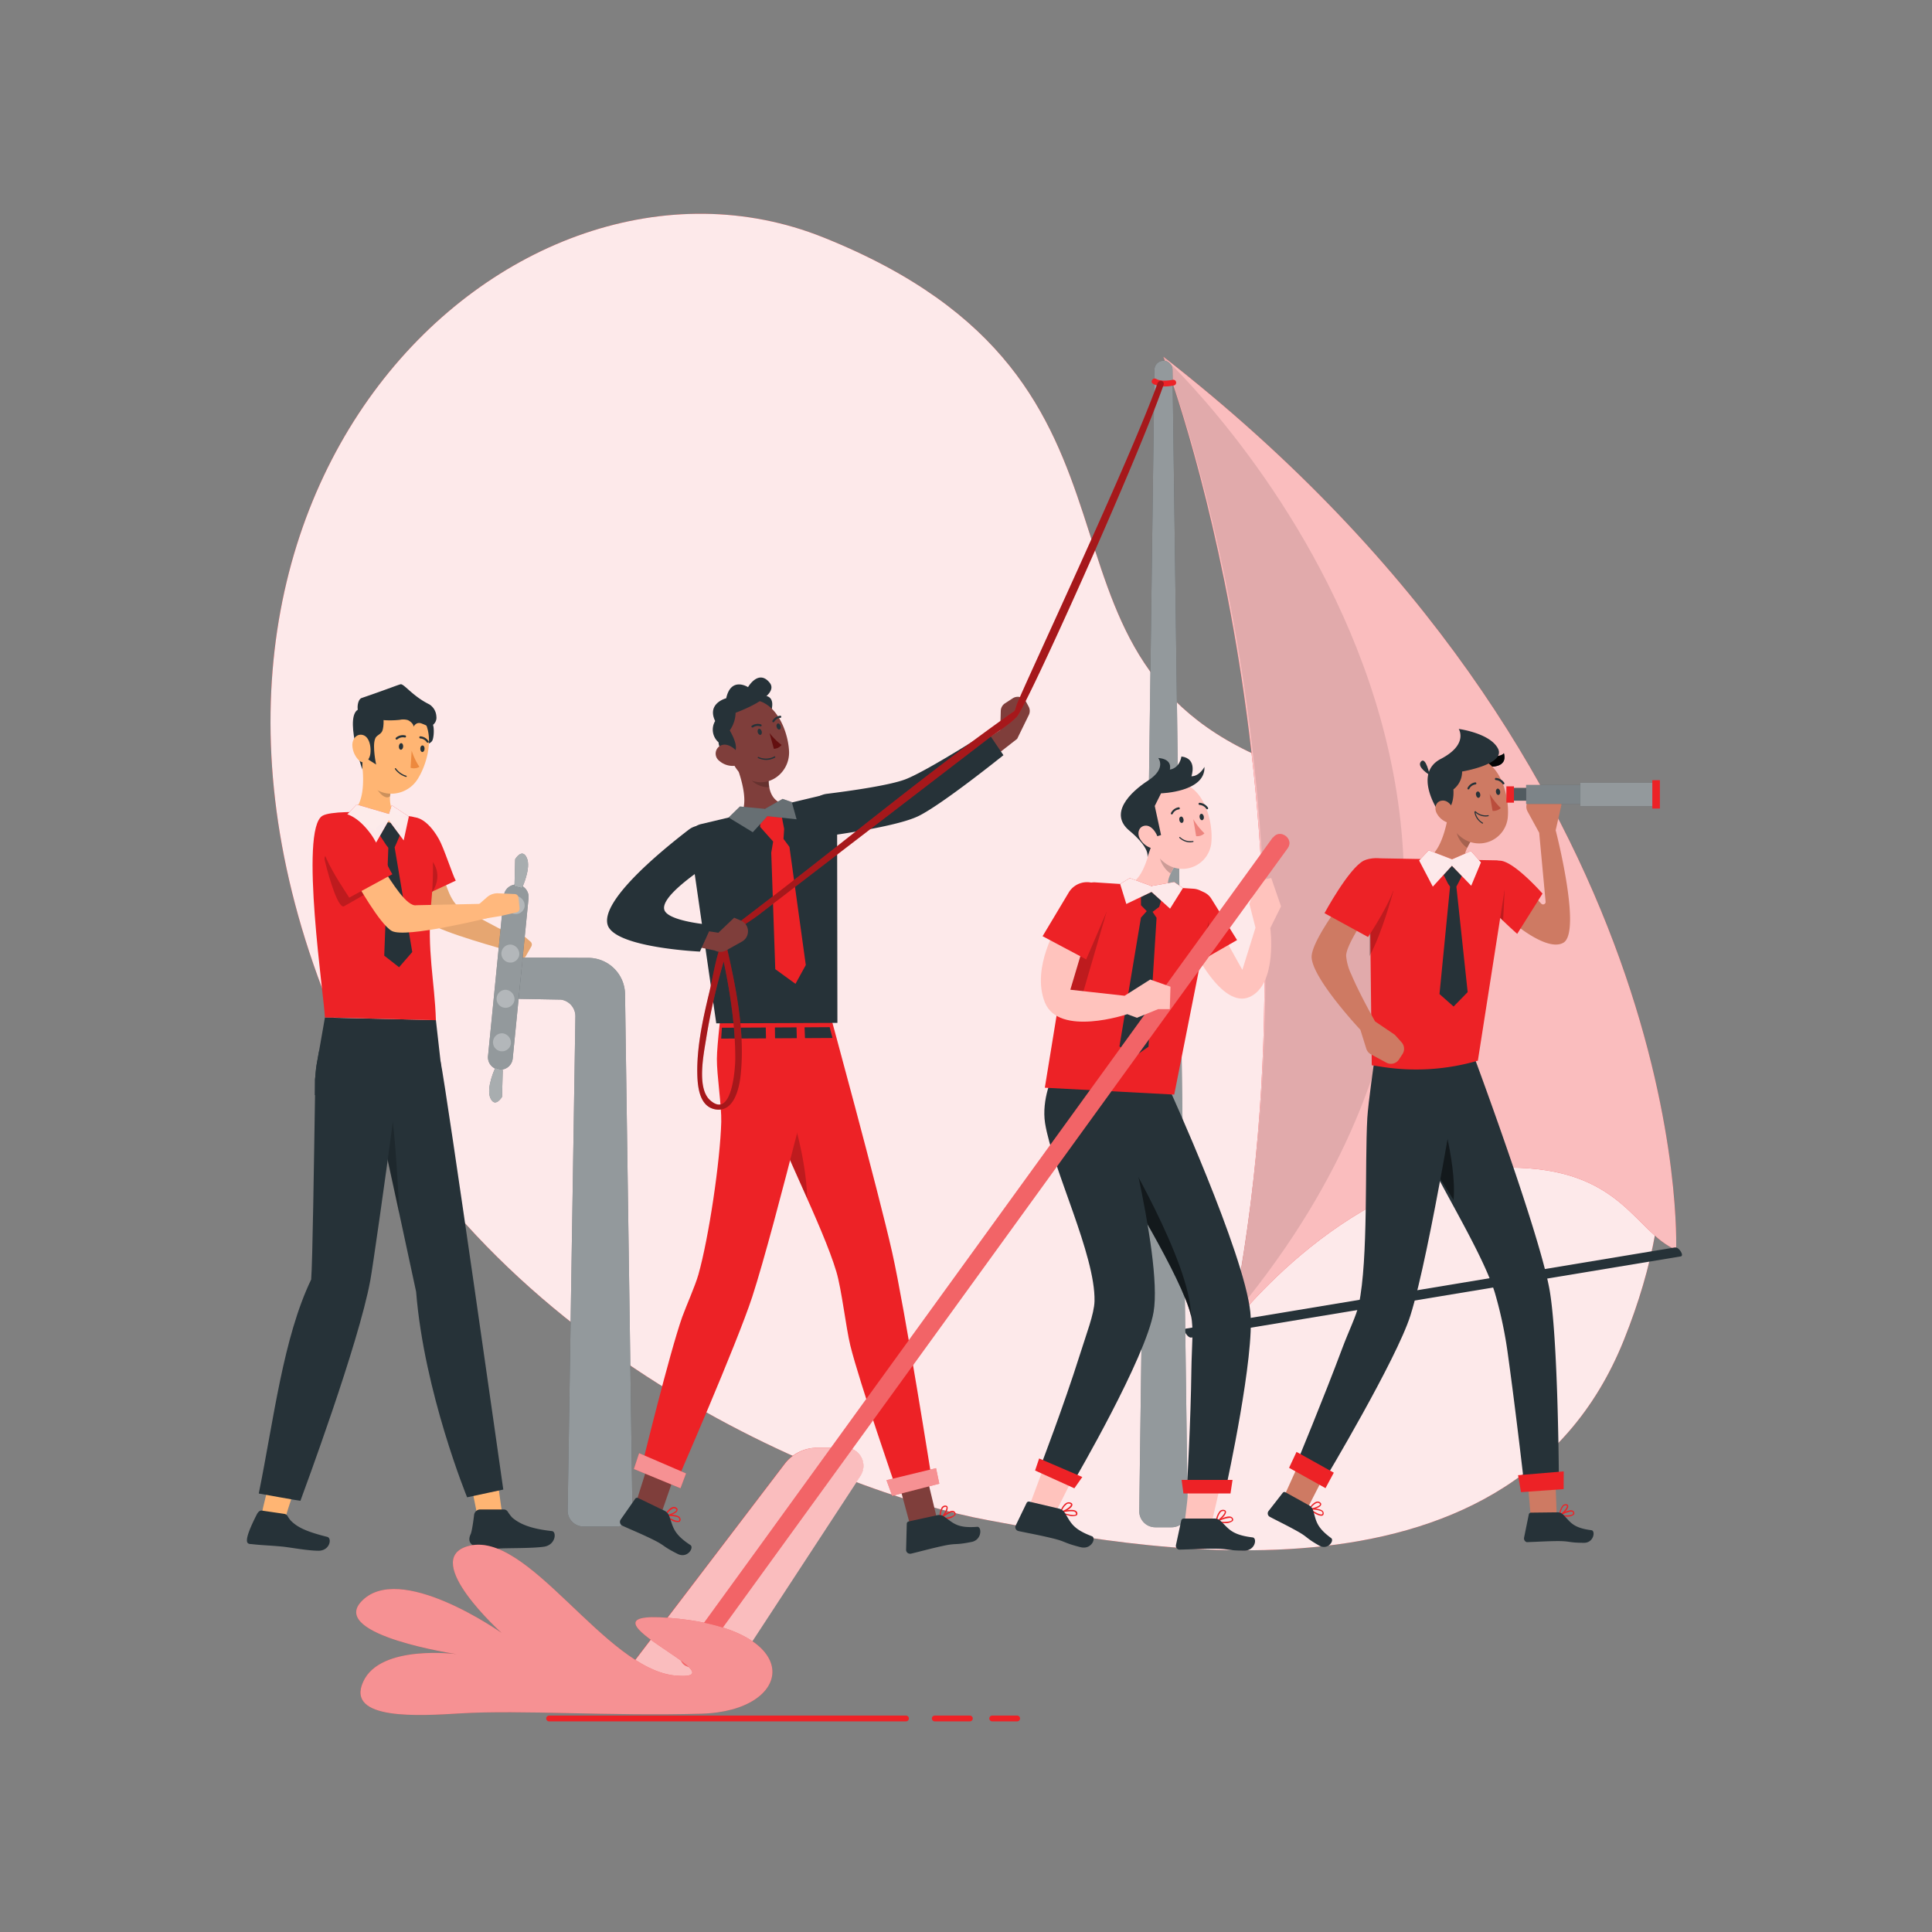 <svg xmlns="http://www.w3.org/2000/svg" viewBox="0 0 500 500"><rect x="0" y="0" width="500" height="500" fill="#808080" stroke="none"/><g id="freepik--background-simple--inject-45"><path d="M255.7,393.42c34.34,6.26,134.68,28,164.57-46.66,31.16-77.8-16.17-119.57-91.1-149.58-70-28-21.47-97.85-116.12-135.75-80.14-32.1-184.73,66.25-125.79,204C123.05,349,216.88,386.35,255.7,393.42Z" style="fill:#ED2226"></path><path d="M255.7,393.42c34.34,6.26,134.68,28,164.57-46.66,31.16-77.8-16.17-119.57-91.1-149.58-70-28-21.47-97.85-116.12-135.75-80.14-32.1-184.73,66.25-125.79,204C123.05,349,216.88,386.35,255.7,393.42Z" style="fill:#fff;opacity:0.9"></path></g><g id="freepik--character-1--inject-45"><path d="M113.8,223.43c1.21,4.22,2.24,9,4.85,11.27l13.9,7.37-1.14,3.9s-17.49-4.77-20-7c-2.26-2-4.43-12.48-4.65-13.3Z" style="fill:#ffb87d"></path><path d="M129.2,241.35l3-.54a3,3,0,0,1,2.53.67l2.63,2.28a1,1,0,0,1,.12,1.23l-1.37,2.42a.93.93,0,0,1-1.13.48l-3.32-1.39-3.55-1.79S128,241.56,129.2,241.35Z" style="fill:#ffb87d"></path><g style="opacity:0.1;isolation:isolate"><path d="M113.8,223.43c1.21,4.22,2.24,9,4.85,11.27l13.9,7.37-1.14,3.9s-17.49-4.77-20-7c-2.26-2-4.43-12.48-4.65-13.3Z"></path><path d="M129.2,241.35l3-.54a3,3,0,0,1,2.53.67l2.63,2.28a1,1,0,0,1,.12,1.23l-1.37,2.42a.93.93,0,0,1-1.13.48l-3.32-1.39-3.55-1.79S128,241.56,129.2,241.35Z"></path></g><path d="M108.66,232.24c-1.78-3.38-5.18-16.1-1.23-20.69,0,0,3,0,6.17,5.63,1.31,2.32,3.48,9.17,4.35,10.73Z" style="fill:#ED2226"></path><path d="M111.11,231.91s.2-7.62.32-9.52C111.43,222.39,115.62,226.32,111.11,231.91Z" style="opacity:0.2;isolation:isolate"></path><path d="M159.52,395.05H151a4.08,4.08,0,0,1-4.09-4.15l2-127.83a4.33,4.33,0,0,0-3.79-4.37L134,258.5l1.27-10.69,16.7.09a9.52,9.52,0,0,1,9.79,9.39l1.91,133.61A4.1,4.1,0,0,1,159.52,395.05Z" style="fill:#263238"></path><g style="opacity:0.5"><path d="M159.52,395.05H151a4.08,4.08,0,0,1-4.09-4.15l2-127.83a4.33,4.33,0,0,0-3.79-4.37L134,258.5l1.27-10.69,16.7.09a9.52,9.52,0,0,1,9.79,9.39l1.91,133.61A4.1,4.1,0,0,1,159.52,395.05Z" style="fill:#fff"></path></g><path d="M129.18,276.82h0a3.2,3.2,0,0,1-2.88-3.5l4.1-41.5a3.21,3.21,0,0,1,3.51-2.88h0a3.21,3.21,0,0,1,2.88,3.51l-4.1,41.5A3.21,3.21,0,0,1,129.18,276.82Z" style="fill:#263238"></path><path d="M129.18,276.82h0a3.2,3.2,0,0,1-2.88-3.5l4.1-41.5a3.21,3.21,0,0,1,3.51-2.88h0a3.21,3.21,0,0,1,2.88,3.51l-4.1,41.5A3.21,3.21,0,0,1,129.18,276.82Z" style="fill:#fff;opacity:0.5"></path><path d="M130.11,276.91l-.18,6.95s-1.78,3-3,.35,1.25-7.84,1.25-7.84Z" style="fill:#263238"></path><path d="M130.11,276.91l-.18,6.95s-1.78,3-3,.35,1.25-7.84,1.25-7.84Z" style="fill:#fff;opacity:0.6"></path><path d="M133.15,229.36l.18-7s1.78-3,3-.36-1.25,7.84-1.25,7.84Z" style="fill:#263238"></path><path d="M133.15,229.36l.18-7s1.78-3,3-.36-1.25,7.84-1.25,7.84Z" style="fill:#fff;opacity:0.6"></path><path d="M135.77,234.64a2.33,2.33,0,1,1-2.14-2.74A2.48,2.48,0,0,1,135.77,234.64Z" style="fill:#fff;opacity:0.3"></path><path d="M132.21,270.17a2.33,2.33,0,1,1-2.15-2.75A2.47,2.47,0,0,1,132.21,270.17Z" style="fill:#fff;opacity:0.3"></path><path d="M133.14,258.9a2.33,2.33,0,1,1-2.15-2.74A2.48,2.48,0,0,1,133.14,258.9Z" style="fill:#fff;opacity:0.3"></path><path d="M134.38,247.2a2.33,2.33,0,1,1-2.14-2.74A2.46,2.46,0,0,1,134.38,247.2Z" style="fill:#fff;opacity:0.3"></path><path d="M81.48,283.4l17.24,5,.07,0,.19-.08,3.14-1.25L114.84,282l-.83-7.31a.22.22,0,0,0,0-.08L112.81,264l-28.72-.65-1.53,8.71-.54,3c-.12.65-.21,1.32-.28,2l-.21,2.3Z" style="fill:#263238"></path><path d="M130.43,394.44c-1-5.49-2-14.23-2-14.23l-5.93,6.86s1.5,7.71,2.2,9.86C126.46,396.39,128.67,394.82,130.43,394.44Z" style="fill:#ffb573"></path><path d="M95.69,278.85c1.52,6.65,12,55.45,12,55.45,2.09,26.1,13.2,53.2,13.2,53.2l9.36-2S115.73,283.1,114,274.6l-12.49,3.07Z" style="fill:#263238"></path><path d="M98.06,290.09l5.27,24s-1.21-30.37-3.6-32.78S97.27,286.47,98.06,290.09Z" style="opacity:0.2;isolation:isolate"></path><path d="M104.57,211.12c-4.4-.39-5.32-1.08-9.74-1-2.26.07-9.31-.19-11.37,1-6.09,3.51.55,47.72.62,52.19l28.73.72c-.31-10.19-2.38-18-1.23-30.15C113.84,210.05,107.59,211.5,104.57,211.12Z" style="fill:#ED2226"></path><path d="M90.8,210.48l.53.52c.7.68,1.4,1.36,2.13,2h0a20.76,20.76,0,0,0,6.19,2.54c1.32-.67,3.79-.86,4.36-1.44a3.66,3.66,0,0,0,.24-1.85,2.47,2.47,0,0,0-.27-.82,4.71,4.71,0,0,1-2.55-2.13,3,3,0,0,1-.24-.55,8.51,8.51,0,0,1,.25-5.06l-7.92-7.18C94.2,200.54,94.63,208.18,90.8,210.48Z" style="fill:#ffb573"></path><path d="M96.6,201.75c.14,1.9,2.79,5.71,4.38,4.29a13.09,13.09,0,0,1,.48-2.32l-4.69-4.25A6.5,6.5,0,0,0,96.6,201.75Z" style="opacity:0.2;isolation:isolate"></path><path d="M104.27,212.26a3.66,3.66,0,0,1-.24,1.85,4.66,4.66,0,0,0,.71-.92,1.83,1.83,0,0,0,.29-1.4l-.44-.14a5.12,5.12,0,0,1-.59-.21A2.47,2.47,0,0,1,104.27,212.26Z" style="fill:#ffb573"></path><path d="M90,210.88s.62.45,1.71,1.11c.49.3,1.09.65,1.77,1-.73-.64-1.43-1.32-2.13-2l-.53-.52a3,3,0,0,1-.43.23A3.29,3.29,0,0,1,90,210.88Z" style="fill:#ffb573"></path><path d="M105.49,193.08l.45,2.59s3.55.64,4.26.38a4.44,4.44,0,0,1-.55-2.47c.27-1,1.82-1,2.27-2s.57-4.41-.35-4.63-6.41-1.18-6.41-1.18C100.89,187,105.49,193.08,105.49,193.08Z" style="fill:#263238"></path><path d="M97.05,185.56a7.88,7.88,0,0,1,11.12-.93c4.68,3.91,2.81,12.31,0,16.87-3.07,5.07-10.66,5.41-13.48-.18-1.87-3.71-.75-6.92.68-12.53A7.87,7.87,0,0,1,97.05,185.56Z" style="fill:#ffb573"></path><polygon points="97.09 214.33 99.93 218.67 100.5 219.4 99.44 247.32 103.28 250.32 106.69 246.38 102.13 219.29 102.64 218.17 104.02 214.93 102.67 213.19 99.4 212.66 97.09 214.33" style="fill:#263238"></polygon><polygon points="92.29 208.2 100.66 210.65 101.37 208.39 105.81 211.32 104.47 217.5 100.62 212.31 97.09 218.49 89.8 210.84 92.29 208.2" style="fill:#ED2226;opacity:0.9"></polygon><polygon points="92.29 208.2 100.66 210.65 101.37 208.39 105.81 211.32 104.47 217.5 100.62 212.31 97.09 218.49 89.8 210.84 92.29 208.2" style="fill:#fff;opacity:0.9"></polygon><path d="M104.24,200.74a3.68,3.68,0,0,0,.83.32.15.15,0,1,0,.07-.3,5.12,5.12,0,0,1-2.67-1.89.16.16,0,0,0-.21-.05.16.16,0,0,0-.05.22A5.44,5.44,0,0,0,104.24,200.74Z" style="fill:#263238"></path><path d="M93.75,199.11l.1-3.48,3.49,2.23s-1-4.68-.28-6.6c.27-1,1.42-1.09,1.87-2.07s.57-4.43-.34-4.65-5.53-1.08-5.53-1.08C88.79,184.69,93.75,199.11,93.75,199.11Z" style="fill:#263238"></path><path d="M73,395.69c1.89-6.77,5-15.42,5-15.42l-8.73,5s-1.94,7.66-2.2,9.89C68.86,395.27,71.27,395.42,73,395.69Z" style="fill:#ffb573"></path><path d="M104.1,270.4c-.09,1.32-.39,4-.82,7.57-.06.47-.12,1-.19,1.47-.33,2.63-.72,5.65-1.15,8.88,0,.2-.09.74-.1.82-2.26,17-5.46,39.31-6,42.19-3,16.42-17.24,54.72-18.09,57.07,0,.07-10.78-1.88-10.78-1.88,3.94-19.44,6.31-40.26,13.56-55.39.36-4.22.74-31.35,1-47.73,0-1.43,0-2.77,0-4l.21-2.3c.07-.66.16-1.33.28-2l.54-3Z" style="fill:#263238"></path><path d="M103.85,192.33c.3,0,.52.42.49.89s-.31.83-.62.81-.52-.42-.49-.89S103.55,192.3,103.85,192.33Z" style="fill:#263238"></path><path d="M109.35,192.92c.31,0,.55.39.53.86s-.27.85-.58.84-.54-.39-.53-.87S109,192.91,109.35,192.92Z" style="fill:#263238"></path><path d="M106.26,198.7a2.73,2.73,0,0,0,2.28-.25,16.59,16.59,0,0,1-2-4.18Z" style="fill:#ed893e"></path><path d="M102.45,191.32h0a.28.28,0,0,1,0-.38,2.73,2.73,0,0,1,2.45-.61h0a.27.27,0,0,1,.17.34.27.27,0,0,1-.34.19,2.19,2.19,0,0,0-1.93.51.3.3,0,0,1-.24,0A.24.24,0,0,1,102.45,191.32Z" style="fill:#263238"></path><path d="M110.46,192.11a2.2,2.2,0,0,0-1.71-1h0a.28.28,0,0,1-.23-.24.27.27,0,0,1,.23-.31,2.74,2.74,0,0,1,2.17,1.28v0a.26.26,0,0,1-.1.36.14.14,0,0,1-.11,0A.27.27,0,0,1,110.46,192.11Z" style="fill:#263238"></path><path d="M75.18,393.45c1.71,1.78,4,2.91,9.54,4.3,1.23.32.7,3.61-2.35,3.58s-7.4-.91-9.59-1.1c-3.56-.32-5.08-.31-7.89-.64a.54.54,0,0,1-.22,0c-.56-.17-2.07-.08,1.78-7.64.31-.62.78-1.13,1.41-1l5.73.84a1.17,1.17,0,0,1,.86.61A8.09,8.09,0,0,0,75.18,393.45Z" style="fill:#263238"></path><path d="M132.53,392.72c1.87,1.6,4.58,2.9,10.31,3.52,1.28.15,1,3.64-2.14,4.06s-8.93.32-11.17.44c-3.66.2-9.42.23-7.77-3.61,0,0,.37-.39.93-5a1.61,1.61,0,0,1,1.49-1.48l6.19,0a1.21,1.21,0,0,1,1,.52A12.14,12.14,0,0,0,132.53,392.72Z" style="fill:#263238"></path><path d="M87.14,222.45c.33.45,7.63-4.75,7.12,3.51-.2,3.11,3.31,0,2.57,4.14l-7.64,4.35c-1.42,1.29-3.83-6.37-5.11-11.65C83.56,220.65,85.78,220.59,87.14,222.45Z" style="opacity:0.2;isolation:isolate"></path><path d="M98.71,224.18c2.76,4.27,6.61,10.6,9.08,10.09l16.42-.35,2.34,3.58s-21.6,5.4-25.15,3.43c-3.14-1.75-9.12-12.52-9.64-13.35Z" style="fill:#ffb87d"></path><path d="M123.42,234.49l2.62-2.3a4.17,4.17,0,0,1,3-1l4.14.19a1,1,0,0,1,1,.9l.28,2.77a1,1,0,0,1-.78,1.08l-4.21.95-4.71.77S122.42,235.38,123.42,234.49Z" style="fill:#ffb87d"></path><path d="M90.38,232.31c-2.52-4-10.86-15.65-6.48-20.48,0,0,5.26-5.14,12,3.92,2,2.67,4.44,8.64,5.64,10.5Z" style="fill:#ED2226"></path><path d="M94.08,190.28c1.61.61,2,3.22,1.76,4.85-.27,1.81-1.67,2.88-3,1.59a5.8,5.8,0,0,1-1.65-3.81C91.14,191.13,92.47,189.68,94.08,190.28Z" style="fill:#ffb573"></path><path d="M110.93,188.06a2.34,2.34,0,0,0,2-2.66,3.92,3.92,0,0,0-1.85-3.13c-4.09-2-6.31-5.05-7.29-5.19-.29-.05-3.47,1.27-10.19,3.56-1.12.38-1.38,3.15-.6,4.05a3.52,3.52,0,0,0,1.75.91,23.59,23.59,0,0,0,8.73.69,4.35,4.35,0,0,1,2,.05c.63.23,1.71,1.13,1.49,1.77.52-.77,1.07-1.18,2-.92A14.33,14.33,0,0,1,110.93,188.06Z" style="fill:#263238"></path></g><g id="freepik--character-2--inject-45"><path d="M301.08,92.33s44.5,115.27,17.42,251.09c0,0,30.95-41.24,72-41.24,29.22,0,32.46,16.65,43.28,21.29C433.76,323.47,439.14,199.91,301.08,92.33Z" style="fill:#ED2226"></path><path d="M301.08,92.33s44.5,115.27,17.42,251.09c0,0,30.95-41.24,72-41.24,29.22,0,32.46,16.65,43.28,21.29C433.76,323.47,439.14,199.91,301.08,92.33Z" style="fill:#fff;opacity:0.7"></path><path d="M301.08,92.33s44.79,113,17.71,248.77C428.57,210.41,301.08,92.33,301.08,92.33Z" style="opacity:0.1"></path><path d="M433.56,322.82,322.63,341.24l-15.73,2.61c-.95.16.46,2.46,1.4,2.31l126.66-21c1-.15-.45-2.46-1.4-2.3Z" style="fill:#263238"></path><path d="M303.19,395.26H299a4.15,4.15,0,0,1-4.16-4.19l3.93-295.4a2.34,2.34,0,0,1,2.33-2.3h0a2.34,2.34,0,0,1,2.34,2.3l3.93,295.4A4.15,4.15,0,0,1,303.19,395.26Z" style="fill:#263238"></path><path d="M303.19,395.26H299a4.15,4.15,0,0,1-4.16-4.19l3.93-295.4a2.34,2.34,0,0,1,2.33-2.3h0a2.34,2.34,0,0,1,2.34,2.3l3.93,295.4A4.15,4.15,0,0,1,303.19,395.26Z" style="fill:#fff;opacity:0.5"></path><path d="M298.39,99.31c1.59.94,3.75.79,5.48.43a.75.75,0,0,0-.3-1.46c-1.32.28-3.3.41-4.34-.21-.83-.49-1.67.74-.84,1.24Z" style="fill:#ED2226"></path><g style="opacity:0"><path d="M298.39,99.31c1.59.94,3.75.79,5.48.43a.75.75,0,0,0-.3-1.46c-1.32.28-3.3.41-4.34-.21-.83-.49-1.67.74-.84,1.24Z"></path></g><polygon points="231.71 380.48 235.56 394.76 242.49 393.05 238.81 377.75 231.71 380.48" style="fill:#7f3e3b"></polygon><path d="M214.39,260.87s12.92,47.3,16.51,63.28c3.29,14.62,10.28,58.91,10.28,58.91l-9.12,2.56s-9.66-27.92-12-37.41c-1.14-4.7-2.23-14.43-3.6-19.06-3.52-11.88-15-33.79-18.73-45.6-1.36-4.3-4-17.69-4-17.69Z" style="fill:#ED2226"></path><polygon points="229.42 383.07 230.9 387.13 243.09 383.98 242.25 379.96 229.42 383.07" style="fill:#ED2226"></polygon><polygon points="229.42 383.07 230.9 387.13 243.09 383.98 242.25 379.96 229.42 383.07" style="fill:#fff;opacity:0.5"></polygon><path d="M243.36,393.24a.15.15,0,0,1-.15-.11.17.17,0,0,1,0-.19c.09-.09,2.17-2,3.34-1.94a.83.83,0,0,1,.57.29.69.69,0,0,1,.15.74,2.9,2.9,0,0,1-1.87,1A10.45,10.45,0,0,1,243.36,393.24Zm.47-.34c1.28-.1,3-.48,3.19-1,0-.07,0-.18-.1-.37a.46.46,0,0,0-.36-.17.84.84,0,0,0-.31,0A7.6,7.6,0,0,0,243.83,392.9Z" style="fill:#ED2226"></path><path d="M243.27,393.25a.16.16,0,0,1-.09-.14,5.26,5.26,0,0,1,.54-3,1.21,1.21,0,0,1,.82-.48c.45,0,.63.16.68.35.29.78-1,2.68-1.77,3.23a.06.06,0,0,1-.07,0A.14.14,0,0,1,243.27,393.25ZM244.5,390a.83.83,0,0,0-.51.33,4.3,4.3,0,0,0-.49,2.39c.73-.71,1.56-2.15,1.44-2.63,0,0-.06-.16-.35-.12l-.09,0Z" style="fill:#ED2226"></path><path d="M242.46,392.16l-7.3,1.59a.64.64,0,0,0-.49.62L234.5,401a1,1,0,0,0,1,1.1l.21,0c2.62-.62,4.93-1.28,8.21-2,3.87-.84,3-.13,7.53-1.05,2.75-.55,2.65-4,1.46-3.91-5.45.44-6.31-1.16-8.72-2.75A2.23,2.23,0,0,0,242.46,392.16Z" style="fill:#263238"></path><path d="M208.9,310.11c-.3-11.17-4.38-23-4.38-23l-4.71,2.14C202.24,295.38,205.69,302.88,208.9,310.11Z" style="opacity:0.2"></path><polygon points="169.38 373.75 164.91 387.9 171.47 390.74 176.62 375.85 169.38 373.75" style="fill:#7f3e3b"></polygon><path d="M214.39,260.87s-13.74,56.41-19.71,74.75c-4,12.24-19.53,47.81-19.53,47.81l-9-4.17s7.08-29,10.41-38.44c1-2.75,3.36-8.07,4.16-10.88,2.73-9.6,5.68-29.59,5.94-39.6.11-4.09-1.17-12.22-1.13-16.31,0-3.57,1.31-14.2,1.31-14.2Z" style="fill:#ED2226"></path><polygon points="165.4 376.08 164.05 380.18 176.11 385.16 177.55 381.32 165.4 376.08" style="fill:#ED2226"></polygon><polygon points="165.4 376.08 164.05 380.18 176.11 385.16 177.55 381.32 165.4 376.08" style="fill:#fff;opacity:0.5"></polygon><path d="M172,392.38a.19.19,0,0,1-.07-.19.17.17,0,0,1,.14-.13c.12,0,2.85-.3,3.75.5a1,1,0,0,1,.31.59.7.7,0,0,1-.28.7,2.75,2.75,0,0,1-2-.37A11.5,11.5,0,0,1,172,392.38Zm.56,0c1.09.71,2.65,1.45,3.13,1.16.06,0,.14-.11.11-.36a.48.48,0,0,0-.19-.36,1.51,1.51,0,0,0-.26-.18A7.12,7.12,0,0,0,172.59,392.39Z" style="fill:#ED2226"></path><path d="M172,392.33a.17.17,0,0,1,0-.17c0-.08,1-1.8,2.06-2.12a1.09,1.09,0,0,1,.93.12c.38.24.41.52.35.71-.18.81-2.29,1.54-3.18,1.54l-.06,0A.21.21,0,0,1,172,392.33Zm2.76-1.92a.8.8,0,0,0-.59,0,3.9,3.9,0,0,0-1.69,1.65c1-.12,2.43-.78,2.58-1.26,0,0,0-.16-.21-.31l-.09,0Z" style="fill:#ED2226"></path><path d="M171.88,390.93l-6.76-3.25a.58.58,0,0,0-.73.2l-3.73,5.34a1.11,1.11,0,0,0,.18,1.5.78.78,0,0,0,.18.11c2.45,1.13,4.68,2,7.71,3.49,3.58,1.73,2.48,1.75,6.66,3.84,2.52,1.26,4.3-1.63,3.29-2.3-4.63-3-4.47-4.88-5.56-7.69A2.5,2.5,0,0,0,171.88,390.93Z" style="fill:#263238"></path><polygon points="198.18 265.92 186.83 265.98 186.64 268.79 198.24 268.73 198.18 265.92" style="fill:#263238"></polygon><polygon points="214.72 265.83 208.22 265.87 208.33 268.67 215.45 268.63 214.72 265.83" style="fill:#263238"></polygon><polygon points="206.14 265.88 200.54 265.91 200.58 268.71 206.21 268.68 206.14 265.88" style="fill:#263238"></polygon><path d="M196.19,180.25s4.92-1.62,3.38,4L195.84,183Z" style="fill:#263238"></path><path d="M190,196.63c1.42,3.36,3.4,9.28,2.32,12.85a1.9,1.9,0,0,0,.89,2.21,13.21,13.21,0,0,0,9.24,1.82c4.1-.7,3.93-2.94,2.77-4.47a1.89,1.89,0,0,0-1.29-.73c-4.11-.42-5.08-3.73-5-6.81Z" style="fill:#7f3e3b"></path><path d="M193.67,198.63l5.31,2.86a14.1,14.1,0,0,0,.15,2.25,6.29,6.29,0,0,1-5.3-2.56C193.16,200.13,193.26,198.86,193.67,198.63Z" style="opacity:0.2;isolation:isolate"></path><path d="M187.31,191.22c1.83,5.19,2.64,8.32,6.09,10.27,5.19,2.95,11-1.34,10.81-7-.22-5.09-3.18-12.7-9-13.34a7.52,7.52,0,0,0-8.34,6.59A7.29,7.29,0,0,0,187.31,191.22Z" style="fill:#7f3e3b"></path><path d="M196.1,189.54c.13.43.45.72.73.64s.42-.49.29-.93-.45-.71-.73-.63S196,189.11,196.1,189.54Z" style="fill:#263238"></path><path d="M201,188.17c.12.42.45.71.73.63s.41-.5.29-.92-.45-.72-.73-.64S200.86,187.73,201,188.17Z" style="fill:#263238"></path><path d="M199.16,189.7a16,16,0,0,0,3.11,3.09,2.63,2.63,0,0,1-2,1Z" style="fill:#630f0f"></path><path d="M194.62,188.25a.34.34,0,0,1-.12-.06.29.29,0,0,1,.07-.37,2.66,2.66,0,0,1,2.38-.34.27.27,0,0,1,.15.34.27.27,0,0,1-.35.15h0a2.1,2.1,0,0,0-1.88.29A.25.25,0,0,1,194.62,188.25Z" style="fill:#263238"></path><path d="M202.18,185.62a.24.24,0,0,1-.2.15,2.07,2.07,0,0,0-1.6,1,.28.28,0,0,1-.36.12.26.26,0,0,1-.12-.35,2.66,2.66,0,0,1,2-1.31.24.24,0,0,1,.28.22h0A.29.29,0,0,1,202.18,185.62Z" style="fill:#263238"></path><path d="M178.53,217.44l6.84,47.4,31.35-.12-.08-55.1A3.75,3.75,0,0,0,212,206l-30.64,7.29A3.72,3.72,0,0,0,178.53,217.44Z" style="fill:#263238"></path><path d="M257.1,196l6.14-4.79,3-6.13a2.4,2.4,0,0,0,0-2.17l-.7-1.3a2.42,2.42,0,0,0-3.45-.89l-2,1.3a2.41,2.41,0,0,0-1.09,1.94l-.14,5-5.65,3.62Z" style="fill:#7f3e3b"></path><path d="M209.29,209.93a5.43,5.43,0,0,1,4.69-4.49c5.82-.72,16.33-2.19,20.41-3.78,5.66-2.21,21.23-12.22,21.23-12.22l4.07,6s-15.95,12.84-22.06,15.79c-4.38,2.11-15,3.9-22.19,4.94a5.44,5.44,0,0,1-6.15-6.25Z" style="fill:#263238"></path><polygon points="196.8 212.71 198.95 210.65 202.23 210.86 202.94 214.53 202.77 217.11 204.31 219.18 208.54 249.75 205.87 254.62 200.64 250.82 199.6 220.67 200.09 217.79 196.72 214 196.8 212.71" style="fill:#ED2226"></polygon><polygon points="191.49 208.72 188.57 211.57 194.82 215.38 198.6 211.22 206.16 212.04 204.92 207.58 202.54 206.75 197.97 209.33 191.49 208.72" style="fill:#263238"></polygon><polygon points="191.49 208.72 188.57 211.57 194.82 215.38 198.6 211.22 206.16 212.04 204.92 207.58 202.54 206.75 197.97 209.33 191.49 208.72" style="fill:#fff;opacity:0.3"></polygon><path d="M197,196.48a5.28,5.28,0,0,1-.79-.28.16.16,0,0,1-.1-.21h0a.18.18,0,0,1,.22-.08,4.51,4.51,0,0,0,4.05-.14.16.16,0,0,1,.23.05.15.15,0,0,1,0,.22A4.6,4.6,0,0,1,197,196.48Z" style="fill:#263238"></path><path d="M188.43,195.47s4.26.28.43-6.45a8.12,8.12,0,0,0,1.51-4.56s11.71-4.18,8.82-7.77-5.6,1.14-5.6,1.14-4.4-2.83-5.65,2.88c0,0-5.09,1.27-2.86,5.89a4.35,4.35,0,0,0,.87,5.5S186.16,195,188.43,195.47Z" style="fill:#263238"></path><path d="M186.12,196.88a5.29,5.29,0,0,0,3.78,1.33c1.84-.12,2.16-1.89,1.15-3.31s-3-2.75-4.57-1.94A2.33,2.33,0,0,0,186.12,196.88Z" style="fill:#7f3e3b"></path><path d="M299.64,99c-7,19.76-35.46,80.16-36.56,83.52-.59,1.8-.14,1.2-1.71,2.31-20.48,14.53-40,30.68-59.87,46l-10.9,8.37a9,9,0,0,0-2.93,2.92c-2.25,4.14-3,10.12-4.09,14.64-1.57,6.49-3.06,13.22-3.13,19.92,0,3.51.15,9.61,4.66,10.42s6-4.63,6.47-8.07c1.5-11.84-1.38-24.86-4.07-36.37-.22-1-1.75-.66-1.52.32,2.34,10,4.3,20.6,4.3,30.93,0,2.63-.88,15.86-6.52,10.82-3.54-3.16-1.61-12.13-1-16.06a160.57,160.57,0,0,1,4.52-19.85c.53-1.84,1-3.77,1.67-5.57.47-1.24.18-.84.48-1.2,1.68-2,4.69-3.6,6.76-5.18l12.54-9.63L242,201.71l13.73-10.54c2.36-1.81,5.39-3.53,7.43-5.7,2.55-2.71,30.5-64.74,38-85.94a.78.78,0,0,0-1.47-.51Z" style="fill:#ED2226"></path><g style="opacity:0.3"><path d="M299.64,99c-7,19.76-35.46,80.16-36.56,83.52-.59,1.8-.14,1.2-1.71,2.31-20.48,14.53-40,30.68-59.87,46l-10.9,8.37a9,9,0,0,0-2.93,2.92c-2.25,4.14-3,10.12-4.09,14.64-1.57,6.49-3.06,13.22-3.13,19.92,0,3.51.15,9.61,4.66,10.42s6-4.63,6.47-8.07c1.5-11.84-1.38-24.86-4.07-36.37-.22-1-1.75-.66-1.52.32,2.34,10,4.3,20.6,4.3,30.93,0,2.63-.88,15.86-6.52,10.82-3.54-3.16-1.61-12.13-1-16.06a160.57,160.57,0,0,1,4.52-19.85c.53-1.84,1-3.77,1.67-5.57.47-1.24.18-.84.48-1.2,1.68-2,4.69-3.6,6.76-5.18l12.54-9.63L242,201.71l13.73-10.54c2.36-1.81,5.39-3.53,7.43-5.7,2.55-2.71,30.5-64.74,38-85.94a.78.78,0,0,0-1.47-.51Z"></path></g><path d="M181.66,240.75l4.26.64L190,237.5l1.75.75a3,3,0,0,1,1.82,3h0a3,3,0,0,1-1.55,2.43l-4.09,2.28a3,3,0,0,1-2.58.18l-.47-.18-5-1Z" style="fill:#7f3e3b"></path><path d="M186,216.35a5.21,5.21,0,0,0-7.74-1.64c-8,6.15-22.84,18.55-21,24.66,1.83,5.91,23.88,6.9,23.88,6.9l3.11-6.88s-11.55-.87-12.34-4,7.24-8.9,12.32-12.25a5.15,5.15,0,0,0,1.72-6.77Z" style="fill:#263238"></path></g><g id="freepik--character-3--inject-45"><polygon points="272.04 374.59 266.38 389.78 273.19 391.43 280.58 376.66 272.04 374.59" style="fill:#ffc3bd"></polygon><path d="M274.41,391.54a.19.19,0,0,1-.1-.17.16.16,0,0,1,.12-.15c.12,0,2.85-.84,3.93-.25a.85.85,0,0,1,.43.5.65.65,0,0,1-.16.72,3,3,0,0,1-2.15,0A12.57,12.57,0,0,1,274.41,391.54Zm.58-.1c1.25.46,3,.87,3.42.49.06,0,.13-.13,0-.36a.45.45,0,0,0-.26-.31,1.15,1.15,0,0,0-.31-.11A7.7,7.7,0,0,0,275,391.44Z" style="fill:#ED2226"></path><path d="M274.33,391.51a.16.16,0,0,1,0-.17c0-.08.65-1.9,1.7-2.42a1.28,1.28,0,0,1,1-.06c.44.15.53.41.5.6,0,.81-2.05,1.92-3,2.09a.08.08,0,0,1-.07,0A.2.2,0,0,1,274.33,391.51Zm2.46-2.37a.94.94,0,0,0-.62.07,4,4,0,0,0-1.41,1.9c1-.3,2.34-1.21,2.4-1.69,0-.05,0-.17-.28-.26l-.09,0Z" style="fill:#ED2226"></path><path d="M273.94,390.4l-7.54-1.78a.63.63,0,0,0-.71.33l-2.81,5.81a1,1,0,0,0,.47,1.39l.21.08c2.73.59,5.18,1,8.56,1.82,4,.95,2.86,1.18,7.54,2.36,2.82.71,4.1-2.38,2.94-2.83-5.33-2-5.5-3.78-7.16-6.24A2.48,2.48,0,0,0,273.94,390.4Z" style="fill:#263238"></path><polygon points="308.5 378.03 306.58 394.14 313.58 394.14 317.29 378.03 308.5 378.03" style="fill:#ffc3bd"></polygon><path d="M308.54,245s7.62,16.31,14.89,13,5.32-17.82,5.32-17.82l2.78-5.61L329,227.24l-5.41,1,.93,2.55-1.18,3.12,1.58,6.18L321.52,251l-5.4-9.7Z" style="fill:#ffc3bd"></path><path d="M313.5,232.6l6.65,10.69-10.81,6.19-5.45-10.95a4.42,4.42,0,0,1,1.07-5.32l1.89-1.63A4.43,4.43,0,0,1,313.5,232.6Z" style="fill:#ED2226"></path><polygon points="309.3 239.15 308.79 248.37 309.34 249.48 313.26 247.24 312.67 237.52 309.3 239.15" style="opacity:0.2"></polygon><path d="M302.36,281.24s19.57,42.87,21.22,58.29c1.2,11.23-6.14,44.74-6.14,44.74H307.22s.95-16.37,1.11-29.78c.07-5.65.63-10.78-.09-13.93-2.25-9.81-18.41-35.79-18.41-35.79s-5.65-8-8.69-13.3-2.3-13.29-2.3-13.29Z" style="fill:#263238"></path><polygon points="305.8 383 306.27 386.51 318.45 386.51 318.98 383 305.8 383" style="fill:#ED2226"></polygon><path d="M308.24,340.56c-.09-13.93-18.53-44.62-18.53-44.62l-4.32-3.58.29,6.32c2.21,3.34,4.15,6.09,4.15,6.09S306,330.75,308.24,340.56Z" style="opacity:0.5"></path><path d="M288.55,279.18s12.49,45.59,10,60.35c-2,11.84-20.45,43.47-20.45,43.47l-8.69-3.84s5.89-15.35,10-28.38c1.74-5.57,3.77-10.72,3.85-14.06.26-11.93-10.87-34.23-12.79-46-1-6.27,2.05-12.52,2.05-12.52Z" style="fill:#263238"></path><polygon points="267.88 380.57 278.04 385.17 280.1 382.25 268.93 377.45 267.88 380.57" style="fill:#ED2226"></polygon><path d="M305,233c-3.31-2.15-3.15-4.61-2-7a16.7,16.7,0,0,1,.95-1.7l-3.19-5.38-2.34-4c-.51,4.33-2.08,12-5.74,13.71a16.11,16.11,0,0,0,8.15,6C306.17,236.38,305,233,305,233Z" style="fill:#ffc3bd"></path><path d="M303.89,224.31a16.12,16.12,0,0,0-.95,1.73c-1.56-.95-3.18-3.55-2.79-5.36a8.09,8.09,0,0,1,.55-1.75Z" style="opacity:0.2;isolation:isolate"></path><path d="M296.28,211.8c1.32,5.63,1.79,9,5.17,11.51a7.51,7.51,0,0,0,12.07-5.59c.37-5.27-1.84-13.59-7.81-15.1a7.6,7.6,0,0,0-9.43,9.18Z" style="fill:#ffc3bd"></path><path d="M305.21,212.23c.07.47.38.8.68.74s.49-.45.41-.91-.38-.81-.69-.73S305.12,211.77,305.21,212.23Z" style="fill:#263238"></path><path d="M310.46,211.53c.07.46.38.8.68.73s.49-.44.41-.91-.38-.8-.69-.73S310.38,211.06,310.46,211.53Z" style="fill:#263238"></path><path d="M308.82,212a17.72,17.72,0,0,0,2.89,3.67,2.72,2.72,0,0,1-2.15.73Z" style="fill:#ed847e"></path><path d="M308.15,218a4,4,0,0,1-2.93-1.16.14.14,0,0,1,0-.19.14.14,0,0,1,.2,0h0a3.85,3.85,0,0,0,3.25,1,.14.14,0,1,1,.08.26h-.05A3.31,3.31,0,0,1,308.15,218Z" style="fill:#263238"></path><path d="M303.29,210.76a.28.28,0,0,1-.13,0,.27.27,0,0,1-.12-.36h0a2.66,2.66,0,0,1,2-1.47.27.27,0,0,1,.29.25h0a.26.26,0,0,1-.24.29h0a2.1,2.1,0,0,0-1.59,1.14A.26.26,0,0,1,303.29,210.76Z" style="fill:#263238"></path><path d="M312.4,209.43a.25.25,0,0,1-.22-.12,2.33,2.33,0,0,0-1.76-1,.28.28,0,0,1-.23-.32.28.28,0,0,1,.23-.23h0a2.82,2.82,0,0,1,2.2,1.26.27.27,0,0,1-.07.38h0A.25.25,0,0,1,312.4,209.43Z" style="fill:#263238"></path><path d="M270.4,281.5l8-49.07a4.85,4.85,0,0,1,5.11-4.07L308.84,230a4.87,4.87,0,0,1,4.46,5.8l-9.41,47.48Z" style="fill:#ED2226"></path><path d="M278.39,232.43l-4,24.48,5.11,2.72,6.86-23.58-7.74-4.54A4.79,4.79,0,0,0,278.39,232.43Z" style="opacity:0.2"></path><polygon points="295.28 230.18 301.22 230.63 300 234.69 298.29 235.99 299.32 237.53 297.23 270.89 293.38 273.57 289.71 270.8 295.28 237.48 296.78 235.8 295.28 234.27 295.28 230.18" style="fill:#263238"></polygon><polygon points="292.39 227.24 297.96 229.3 303.89 228.27 306.14 229.83 302.81 235.16 298.01 230.82 291.49 233.95 289.89 228.77 292.39 227.24" style="fill:#ED2226"></polygon><polygon points="292.39 227.24 297.96 229.3 303.89 228.27 306.14 229.83 302.81 235.16 298.01 230.82 291.49 233.95 289.89 228.77 292.39 227.24" style="fill:#fff;opacity:0.9"></polygon><path d="M298.85,216.6l1.63-.49-1.63-7.53,1.63-3.27s11.52-.32,11.23-6.84c0,0-1.27,2.44-3.37,2.43,0,0,1.66-4.61-2.59-5.12,0,0-.38,3-3,3.39,0,0,.88-2.72-3-3,0,0,2.22,2.68-2.59,5.81s-10.21,8.58-4.87,13c0,0,5.16,4.11,4.66,6.74Z" style="fill:#263238"></path><path d="M294.92,216.89a5.16,5.16,0,0,0,2.79,2.51c1.59.57,2.42-.83,2-2.4-.37-1.42-1.65-3.42-3.26-3.32S294.22,215.46,294.92,216.89Z" style="fill:#ffc3bd"></path><path d="M314.8,394a.17.17,0,0,1-.06-.32c.11-.06,2.58-1.49,3.76-1.17a.91.91,0,0,1,.53.39.63.63,0,0,1,0,.73,3,3,0,0,1-2.08.56A13.06,13.06,0,0,1,314.8,394Zm.54-.23c1.32.15,3.11.13,3.44-.33,0-.06.09-.16,0-.37a.46.46,0,0,0-.33-.23,1.17,1.17,0,0,0-.32,0A7.73,7.73,0,0,0,315.34,393.72Z" style="fill:#ED2226"></path><path d="M314.71,393.94a.19.19,0,0,1-.08-.15,4.85,4.85,0,0,1,1.09-2.76,1.25,1.25,0,0,1,.93-.29c.46.05.61.28.63.47.15.8-1.54,2.35-2.39,2.73h-.07A.14.14,0,0,1,314.71,393.94Zm1.83-2.88a.89.89,0,0,0-.58.22,4,4,0,0,0-.93,2.18c.88-.53,2-1.74,1.94-2.22,0,0,0-.16-.33-.19Z" style="fill:#ED2226"></path><path d="M314.07,393l-7.75,0a.64.64,0,0,0-.61.49l-1.36,6.31a1,1,0,0,0,.78,1.24l.22,0c2.79-.06,5.28-.23,8.75-.24,4.1,0,3.07.47,7.89.51,2.91,0,3.42-3.28,2.19-3.43-5.65-.68-6.24-2.38-8.43-4.39A2.49,2.49,0,0,0,314.07,393Z" style="fill:#263238"></path><path d="M170.32,443.05h-4.67a5.72,5.72,0,0,1-4.55-9.18l41.93-55a10.65,10.65,0,0,1,8.47-4.19h7.28a4.68,4.68,0,0,1,3.92,7.24l-33.21,50.78A22.9,22.9,0,0,1,170.32,443.05Z" style="fill:#ED2226"></path><path d="M170.37,443.05h-4.68a5.71,5.71,0,0,1-4.54-9.17l41.92-55a10.65,10.65,0,0,1,8.47-4.2h7.29a4.69,4.69,0,0,1,3.92,7.25l-33.22,50.77A22.89,22.89,0,0,1,170.37,443.05Z" style="fill:#fff;opacity:0.7"></path><path d="M329.39,216.78,277.82,288q-41.12,56.79-82.24,113.56l-19,26.16c-1.76,2.44,2,5.17,3.78,2.74L232,359.24l82.24-113.56,19-26.16c1.76-2.43-2-5.17-3.77-2.74Z" style="fill:#ED2226"></path><g style="opacity:0.3"><path d="M329.39,216.78,277.82,288q-41.12,56.79-82.24,113.56l-19,26.16c-1.76,2.44,2,5.17,3.78,2.74L232,359.24l82.24-113.56,19-26.16c1.76-2.43-2-5.17-3.77-2.74Z" style="fill:#fff"></path></g><path d="M273.9,239.15s-7.09,11.13-3.51,20.22,21.36,3.1,21.36,3.1l2.5.93,5.49-2.24h3l.18-5.8-5.24-1.86-6.63,4.2L277,256.14l3.65-12.23Z" style="fill:#ffc3bd"></path><path d="M284,229h0a5.51,5.51,0,0,1,2.39,7l-5.28,12.29-11.29-6,6.76-11.3A5.52,5.52,0,0,1,284,229Z" style="fill:#ED2226"></path><path d="M119.3,443.41c15.54-.93,38.6.76,62.27.09s27.09-20.94-5.72-24.54,17.56,16.15-.88,14.69-38.44-38.25-54.09-33.45c-11.9,3.65,8.93,22.39,8.93,22.39s-26.62-18.82-36.41-8c-7.85,8.66,24.84,13.51,24.84,13.51S98.4,425.45,94,435.22C89.37,445.33,108.7,444.06,119.3,443.41Z" style="fill:#ED2226"></path><path d="M119.3,443.41c15.54-.93,38.6.76,62.27.09s27.09-20.94-5.72-24.54,17.56,16.15-.88,14.69-38.44-38.25-54.09-33.45c-11.9,3.65,8.93,22.39,8.93,22.39s-26.62-18.82-36.41-8c-7.85,8.66,24.84,13.51,24.84,13.51S98.4,425.45,94,435.22C89.37,445.33,108.7,444.06,119.3,443.41Z" style="fill:#fff;opacity:0.5"></path><path d="M263.23,445.49h-6.45a.75.75,0,0,1,0-1.5h6.45a.75.75,0,0,1,0,1.5Z" style="fill:#ED2226"></path><path d="M251,445.49h-9.08a.75.75,0,1,1,0-1.5H251a.75.75,0,0,1,0,1.5Z" style="fill:#ED2226"></path><path d="M234.46,445.49H142.11a.75.75,0,0,1,0-1.5h92.35a.75.75,0,1,1,0,1.5Z" style="fill:#ED2226"></path></g><g id="freepik--character-4--inject-45"><polygon points="395.08 380.12 396.16 392.67 402.89 392.28 402.39 379.23 395.08 380.12" style="fill:#ce7a63"></polygon><polygon points="337.59 375.61 332.43 387 338.34 390.42 344.23 378.93 337.59 375.61" style="fill:#ce7a63"></polygon><path d="M381.69,274s16.28,43.81,19.24,59.29c2.34,12.24,2.51,50,2.51,50l-9,.78s-2.07-18.21-4.16-33.28a109.5,109.5,0,0,0-3.4-16.19c-3.66-11.81-17-32-21.3-43.58-1.48-4-3.11-16.89-3.11-16.89Z" style="fill:#263238"></path><polygon points="392.87 381.78 404.69 380.79 404.67 385.38 393.64 386.17 392.87 381.78" style="fill:#ED2226"></polygon><path d="M371.81,283.91l-7.94,6.64c1.85,3.59,9.69,15.78,12.31,20C377.09,300.41,371.81,283.91,371.81,283.91Z" style="opacity:0.5"></path><path d="M378.17,274s-8.11,50.5-13.16,66.46c-3.59,11.37-22.13,42.39-22.13,42.39l-7.36-4.07s7-16.83,11.88-29.9c1.66-4.45,3.67-8.48,4.25-11.24,2.51-11.81,1.53-36.24,2.21-48.31.22-3.83,1.86-15.23,1.86-15.23Z" style="fill:#263238"></path><polygon points="335.54 375.75 333.61 379.87 343.04 385.13 345.19 381.13 335.54 375.75" style="fill:#ED2226"></polygon><path d="M403.61,392.32a.15.15,0,0,1-.12-.13.16.16,0,0,1,.07-.16c.1-.06,2.27-1.42,3.32-1.13a.77.77,0,0,1,.46.37.64.64,0,0,1,0,.69,2.58,2.58,0,0,1-1.84.53A9.43,9.43,0,0,1,403.61,392.32Zm.48-.22c1.16.15,2.74.12,3-.32,0-.06.08-.15,0-.35a.4.4,0,0,0-.29-.22.72.72,0,0,0-.29,0A6.56,6.56,0,0,0,404.09,392.1Z" style="fill:#ED2226"></path><path d="M403.53,392.32a.17.17,0,0,1-.06-.15,4.74,4.74,0,0,1,1-2.6,1.07,1.07,0,0,1,.83-.28c.4,0,.53.26.55.44.13.75-1.37,2.22-2.11,2.58a.08.08,0,0,1-.07,0Zm1.63-2.73a.74.74,0,0,0-.51.2,3.9,3.9,0,0,0-.83,2.07c.77-.5,1.76-1.65,1.72-2.1,0,0,0-.16-.3-.18Z" style="fill:#ED2226"></path><path d="M403,391.39l-6.81.08a.58.58,0,0,0-.54.47l-1.22,6a1,1,0,0,0,.68,1.16.68.68,0,0,0,.2,0c2.45-.07,4.64-.24,7.7-.27,3.61,0,2.69.43,6.93.45,2.56,0,3-3.12,1.94-3.26-5-.62-5.48-2.22-7.4-4.1A2.07,2.07,0,0,0,403,391.39Z" style="fill:#263238"></path><path d="M338.82,390.67a.19.19,0,0,1-.05-.18.18.18,0,0,1,.14-.11c.11,0,2.61-.13,3.41.66a.91.91,0,0,1,.25.56.63.63,0,0,1-.29.62c-.38.19-1.16-.07-1.85-.45A10.67,10.67,0,0,1,338.82,390.67Zm.52,0c1,.71,2.36,1.47,2.81,1.22.06,0,.13-.09.12-.32a.44.44,0,0,0-.16-.34.81.81,0,0,0-.24-.17A6.42,6.42,0,0,0,339.34,390.71Z" style="fill:#ED2226"></path><path d="M338.76,390.62a.15.15,0,0,1,0-.16c0-.07,1-1.6,2-1.83a1,1,0,0,1,.85.16c.34.24.36.5.29.67-.21.73-2.16,1.29-3,1.24l-.06,0A.16.16,0,0,1,338.76,390.62Zm2.61-1.61a.73.73,0,0,0-.54-.07,3.53,3.53,0,0,0-1.62,1.42c.9-.06,2.26-.59,2.42-1,0,0,0-.16-.18-.31l-.08,0Z" style="fill:#ED2226"></path><path d="M338.66,389.52l-6-3.33a.53.53,0,0,0-.68.14l-3.66,4.7a1,1,0,0,0,.1,1.38l.16.12c2.19,1.16,4.19,2.1,6.9,3.6,3.19,1.76,2.18,1.73,5.91,3.86,2.25,1.29,4-1.26,3.12-1.93-4.1-3-3.86-4.71-4.74-7.34A2.24,2.24,0,0,0,338.66,389.52Z" style="fill:#263238"></path><path d="M384.86,198.38s5.49.72,4.34-3.48c0,0-.25,1.26-6.23,1S384.86,198.38,384.86,198.38Z" style="fill:#263238"></path><path d="M384.86,198.38s5.49.72,4.34-3.48c0,0-.25,1.26-6.23,1S384.86,198.38,384.86,198.38Z" style="opacity:0.9"></path><path d="M395.54,230.33l3.34,3.53a.65.65,0,0,0,1.12-.51l-1.66-17.84-3-5.49a2.65,2.65,0,0,1-.22-2l.46-1.65a2.62,2.62,0,0,0,.09-.56v0a2.67,2.67,0,0,1,2.66-2.52h0a2.68,2.68,0,0,1,1.48.45l3.09,2.08a2.66,2.66,0,0,1,1.12,2.8l-1.41,6.25s6.81,26.3,2,29.1c-4.43,2.57-14-6-14-6Z" style="fill:#ce7a63"></path><path d="M383.6,224.89a5.21,5.21,0,0,1,4.68-2.14c3.68.26,10.92,8.51,10.92,8.51l-6.55,10.42s-8.59-7.57-10-10.7A5.43,5.43,0,0,1,383.6,224.89Z" style="fill:#ED2226"></path><path d="M389,238.25c.26-4.15.41-8.68.41-8.68l-3.14,5.94C387.11,236.45,388.06,237.39,389,238.25Z" style="opacity:0.2"></path><path d="M375.67,223.39l3.34-1.15a6.45,6.45,0,0,1,.71-2.84,17.28,17.28,0,0,1,.93-1.69l-3.16-5.33-2.32-3.91c-.46,3.89-1.78,10.49-4.72,12.95Z" style="fill:#ce7a63"></path><path d="M380.65,217.71a17.6,17.6,0,0,0-.93,1.71c-1.55-.94-3.15-3.52-2.77-5.31a7.9,7.9,0,0,1,.54-1.73Z" style="opacity:0.2;isolation:isolate"></path><path d="M354.45,225.26l.56,50.43,3,.46a57,57,0,0,0,24.46-1.65h0L390,226.4a3.14,3.14,0,0,0-3-3.75l-29.34-.51A3.14,3.14,0,0,0,354.45,225.26Z" style="fill:#ED2226"></path><path d="M354.39,247.48c3.36-6,6.23-17,6.23-17l-6.19,3.06Z" style="opacity:0.2"></path><path d="M373.11,205.32c1.31,5.58,1.78,8.9,5.13,11.4a7.45,7.45,0,0,0,12-5.55c.35-5.22-1.84-13.46-7.76-14.95a7.53,7.53,0,0,0-9.33,9.1Z" style="fill:#ce7a63"></path><path d="M382,205.74c.07.46.39.79.68.73s.48-.45.41-.9-.39-.8-.69-.73S381.87,205.29,382,205.74Z" style="fill:#263238"></path><path d="M387.15,205c.07.46.38.79.68.73s.48-.45.41-.91-.39-.79-.69-.72S387.07,204.58,387.15,205Z" style="fill:#263238"></path><path d="M385.53,205.49a17.65,17.65,0,0,0,2.87,3.63,2.72,2.72,0,0,1-2.13.73Z" style="fill:#ba4d3c"></path><path d="M384.6,211.3a3.94,3.94,0,0,1-2.9-1.15.13.13,0,0,1,0-.18.14.14,0,0,1,.2,0h0a3.77,3.77,0,0,0,3.21,1,.13.13,0,0,1,.17.08.14.14,0,0,1-.08.18h-.05A3.31,3.31,0,0,1,384.6,211.3Z" style="fill:#263238"></path><path d="M380.06,204.29a.28.28,0,0,1-.13,0,.27.27,0,0,1-.13-.36h0a2.65,2.65,0,0,1,2-1.46.27.27,0,0,1,.28.25h0a.27.27,0,0,1-.25.29h0a2.13,2.13,0,0,0-1.57,1.12A.25.25,0,0,1,380.06,204.29Z" style="fill:#263238"></path><path d="M389.08,203a.27.27,0,0,1-.23-.12,2.27,2.27,0,0,0-1.74-1,.27.27,0,0,1-.22-.32.28.28,0,0,1,.22-.23h0a2.83,2.83,0,0,1,2.18,1.25.27.27,0,0,1-.06.38h0A.24.24,0,0,1,389.08,203Z" style="fill:#263238"></path><polygon points="373.01 225.22 374.75 228.7 375.27 229.46 372.54 257.26 376.19 260.49 379.83 256.76 376.91 229.46 377.49 228.36 379.06 225.21 377.81 223.39 374.58 222.67 373.01 225.22" style="fill:#263238"></polygon><polygon points="369.75 220.06 375.79 222.39 380.69 220.25 383.27 223.19 380.75 229.23 375.75 224.05 370.81 229.46 367.27 222.7 369.75 220.06" style="fill:#ED2226"></polygon><polygon points="369.75 220.06 375.79 222.39 380.69 220.25 383.27 223.19 380.75 229.23 375.75 224.05 370.81 229.46 367.27 222.7 369.75 220.06" style="fill:#fff;opacity:0.9"></polygon><rect x="390.83" y="203.91" width="4.61" height="3.31" style="fill:#263238"></rect><rect x="390.83" y="203.91" width="4.61" height="3.31" style="fill:#fff;opacity:0.2"></rect><rect x="394.97" y="203.15" width="15.32" height="4.9" style="fill:#263238"></rect><rect x="394.97" y="203.15" width="15.32" height="4.9" style="fill:#fff;opacity:0.4"></rect><rect x="408.98" y="202.56" width="18.97" height="6.07" style="fill:#263238"></rect><rect x="408.98" y="202.56" width="18.97" height="6.07" style="fill:#fff;opacity:0.5"></rect><path d="M345.88,235.27s-6.64,9-6.43,12.55c.34,5.62,12.61,18.68,12.61,18.68l1.54,4.91a2.49,2.49,0,0,0,1.18,1.44l4,2.16a2.49,2.49,0,0,0,3.28-.83l.92-1.41a2.51,2.51,0,0,0-.23-3L361.16,268l-.24-.24-5.05-3.42s-4-7.05-6.14-12.13a13.79,13.79,0,0,1-1.35-4.85c0-2.69,4.79-9.66,4.79-9.66Z" style="fill:#ce7a63"></path><path d="M358.93,222.74c-1.35-1-4.49-.75-6,0-3.89,2-10.15,13.59-10.15,13.59l11.27,6.17s6.73-10.12,7.06-14.14C361.28,226.71,360.29,223.71,358.93,222.74Z" style="fill:#ED2226"></path><rect x="389.85" y="203.5" width="1.96" height="4.23" style="fill:#ED2226"></rect><rect x="427.62" y="201.91" width="1.96" height="7.34" style="fill:#ED2226"></rect><path d="M374.24,210.08s2.18-1.27,1.9-5.78a5.78,5.78,0,0,0,2.25-4.63s11.34-1.87,9.3-5.91-10.17-5.11-10.17-5.11,2.59,4-4.65,7.76-.7,13.45-.7,13.45Z" style="fill:#263238"></path><path d="M371.77,210.36a5,5,0,0,0,2.76,2.48c1.57.58,2.4-.82,2-2.37s-1.63-3.39-3.23-3.28S371.07,208.94,371.77,210.36Z" style="fill:#ce7a63"></path><path d="M370,200.57s-3.49-2.07-2.25-3.48S370,200.57,370,200.57Z" style="fill:#263238"></path><path d="M383.15,212.81a4,4,0,0,1-1.58-2.7.14.14,0,0,1,.27,0h0a3.86,3.86,0,0,0,1.9,2.79.13.13,0,0,1,.05.18h0a.13.13,0,0,1-.19.05h0Q383.38,213,383.15,212.81Z" style="fill:#263238"></path></g></svg>